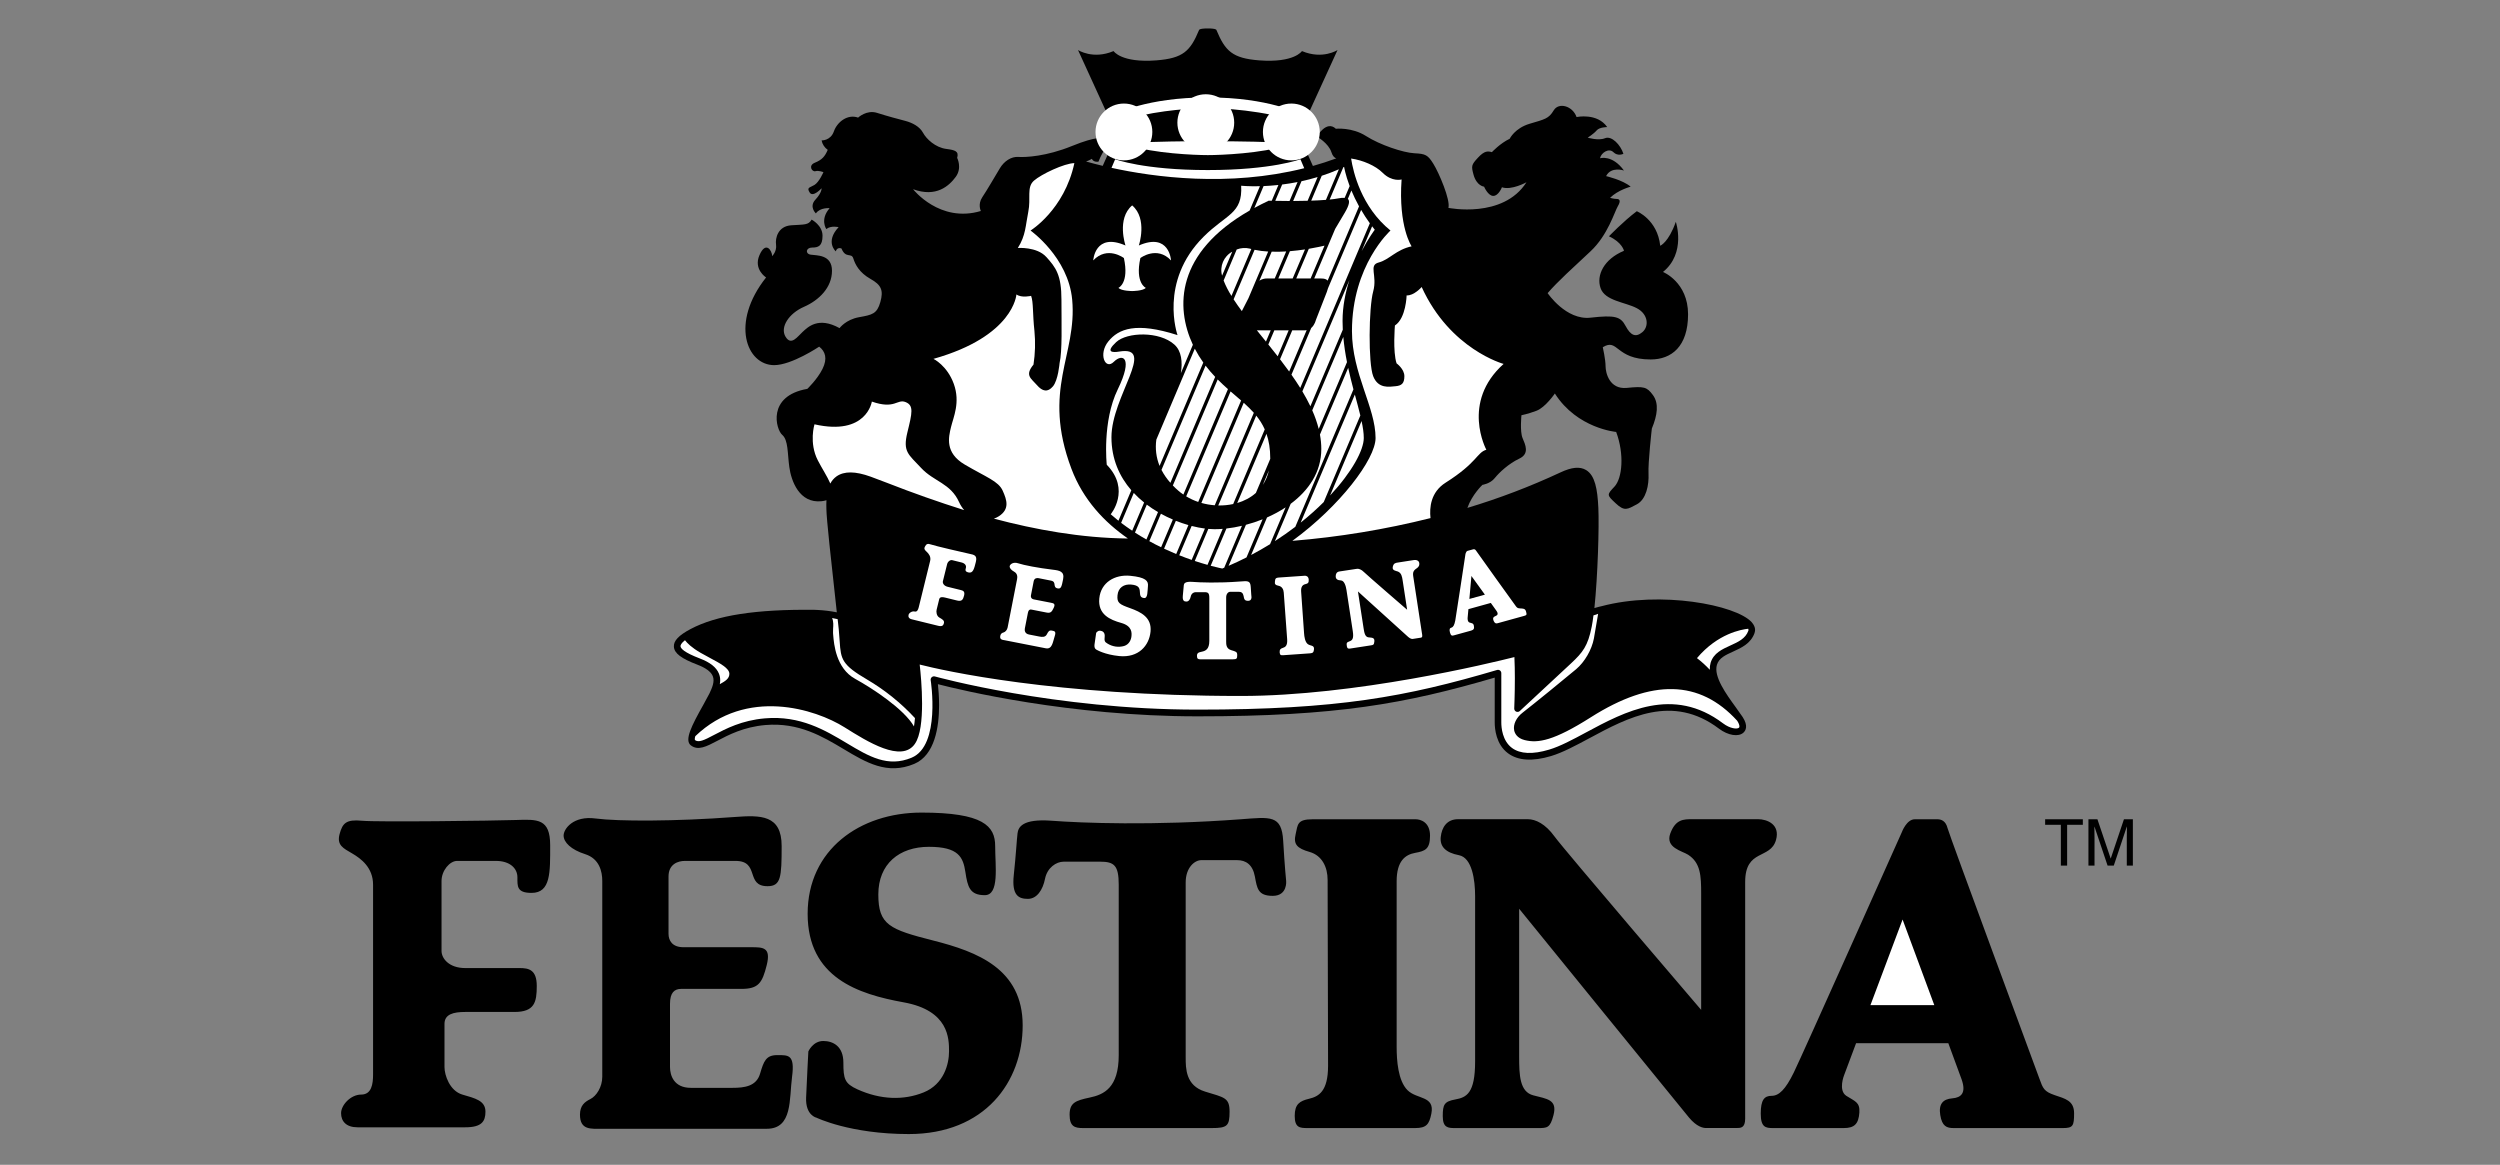 <?xml version="1.0" encoding="UTF-8"?>
<svg width="88px" height="41px" viewBox="0 0 88 41" version="1.1" xmlns="http://www.w3.org/2000/svg" xmlns:xlink="http://www.w3.org/1999/xlink">
    <rect x="0" y="0" width="88" height="41" fill="#808080" stroke="none"/>
    <!-- Generator: Sketch 51.2 (57519) - http://www.bohemiancoding.com/sketch -->
    <title>client-33</title>
    <desc>Created with Sketch.</desc>
    <defs></defs>
    <g id="client-33" stroke="none" stroke-width="1" fill="none" fill-rule="evenodd">
        <g id="festina" transform="translate(11, 1)" fill-rule="nonzero">
            <path d="M50.682,20.93 C50.675,20.919 50.666,20.909 50.657,20.899 C50.098,20.29 47.455,19.787 45.375,20.338 C45.358,20.342 45.245,20.365 45.123,20.404 C45.242,19.276 45.293,17.516 45.262,16.878 C45.231,16.216 45.145,15.736 44.831,15.546 C44.613,15.415 44.325,15.442 43.924,15.631 C42.865,16.125 41.771,16.542 40.652,16.878 C40.816,16.41 41.181,16.067 41.181,16.067 C41.181,16.067 41.456,16.028 41.613,15.831 C41.77,15.635 42.103,15.321 42.477,15.145 C42.849,14.97 42.692,14.655 42.594,14.42 C42.496,14.184 42.555,13.616 42.555,13.616 C42.555,13.616 42.77,13.577 43.084,13.459 C43.398,13.341 43.731,12.851 43.731,12.851 C44.516,14.086 45.889,14.204 45.889,14.204 C46.182,14.989 46.105,15.832 45.831,16.127 C45.556,16.42 45.556,16.42 45.87,16.714 C46.183,17.009 46.282,16.93 46.615,16.753 C46.949,16.577 47.047,16.067 47.028,15.674 C47.008,15.282 47.145,14.085 47.145,14.085 C47.34,13.615 47.4,13.203 47.184,12.908 C46.968,12.615 46.87,12.594 46.261,12.654 C45.653,12.712 45.516,12.124 45.516,11.889 C45.516,11.654 45.418,11.222 45.418,11.222 C45.967,10.888 45.85,11.653 47.105,11.653 C47.832,11.653 48.42,11.201 48.42,10.064 C48.42,8.926 47.537,8.573 47.537,8.573 C48.361,7.907 47.989,6.808 47.989,6.808 C47.734,7.534 47.44,7.651 47.44,7.651 C47.341,6.729 46.615,6.435 46.615,6.435 C46.144,6.788 45.635,7.318 45.635,7.318 C46.105,7.534 46.164,7.828 46.164,7.828 C45.457,8.121 45.183,8.691 45.34,9.142 C45.497,9.593 46.204,9.632 46.615,9.848 C47.028,10.064 47.047,10.496 46.811,10.692 C46.576,10.888 46.399,10.809 46.222,10.476 C46.046,10.143 45.85,10.084 44.986,10.182 C44.123,10.279 43.477,9.318 43.477,9.318 C43.83,8.907 44.379,8.416 44.986,7.847 C45.595,7.278 45.831,6.455 45.948,6.258 C46.065,6.062 46.006,6.003 45.909,6.003 C45.811,6.003 45.674,5.964 45.674,5.964 C45.948,5.689 46.399,5.571 46.399,5.571 C46.124,5.336 45.535,5.199 45.535,5.199 C45.712,4.846 46.163,5.003 46.163,5.003 C45.751,4.434 45.32,4.571 45.32,4.571 C45.359,4.375 45.634,4.199 45.791,4.356 C45.948,4.513 46.144,4.414 46.144,4.414 C46.045,4.101 45.731,3.767 45.496,3.865 C45.261,3.962 44.888,3.845 44.888,3.845 C44.888,3.845 45.103,3.709 45.202,3.591 C45.3,3.473 45.574,3.473 45.574,3.473 C45.221,2.963 44.495,3.12 44.495,3.12 C44.358,2.727 43.868,2.591 43.691,2.884 C43.515,3.179 43.377,3.198 42.847,3.355 C42.317,3.512 42.141,3.885 42.141,3.885 C41.808,4.042 41.514,4.356 41.514,4.356 C41.376,4.317 41.258,4.297 41.023,4.552 C40.788,4.806 40.788,4.846 40.866,5.141 C40.976,5.549 41.24,5.571 41.24,5.571 C41.24,5.571 41.377,5.896 41.564,5.896 C41.75,5.896 41.868,5.592 41.868,5.592 C42.202,5.709 42.732,5.415 42.732,5.415 C41.906,6.71 39.984,6.317 39.984,6.317 C40.062,6.042 39.651,5.081 39.455,4.767 C39.259,4.453 39.18,4.414 38.788,4.395 C38.396,4.375 37.572,4.101 37.082,3.787 C36.591,3.473 36.022,3.532 36.022,3.532 C35.689,3.218 35.355,3.807 35.355,3.807 C35.355,3.807 35.768,4.043 35.865,4.357 C35.909,4.496 35.976,4.555 36.037,4.575 C35.764,4.676 35.489,4.764 35.214,4.842 L34.834,3.991 C34.99,3.82 35.013,3.565 34.888,3.37 L36.081,0.761 C36.081,0.761 35.555,1.106 34.829,0.798 C34.829,0.798 34.562,1.219 33.324,1.125 C32.381,1.052 32.127,0.798 31.818,0.056 C31.818,0.056 31.821,0.001 31.513,0.001 C31.205,0.001 31.207,0.056 31.207,0.056 C30.899,0.799 30.646,1.052 29.702,1.125 C28.464,1.22 28.197,0.798 28.197,0.798 C27.472,1.106 26.946,0.761 26.946,0.761 L28.133,3.357 C27.997,3.557 28.02,3.826 28.189,4 L27.816,4.838 C27.619,4.791 27.423,4.74 27.229,4.685 C27.353,4.642 27.432,4.591 27.432,4.591 C27.499,4.725 27.666,4.691 27.666,4.691 C27.749,4.474 27.849,4.307 27.999,4.074 C28.149,3.84 27.799,3.873 27.799,3.873 C27.799,3.873 27.631,3.774 26.731,4.14 C25.83,4.507 25.096,4.541 24.846,4.524 C24.595,4.506 24.345,4.673 24.195,4.924 C24.044,5.175 23.744,5.693 23.576,5.943 C23.409,6.193 23.526,6.427 23.526,6.427 C22.075,6.861 21.14,5.66 21.14,5.66 C21.957,5.96 22.408,5.543 22.642,5.226 C22.875,4.909 22.692,4.558 22.692,4.558 C22.759,4.325 22.625,4.283 22.309,4.242 C21.924,4.192 21.608,3.891 21.491,3.674 C21.374,3.458 21.123,3.324 20.873,3.257 C20.623,3.192 20.239,3.09 19.872,2.973 C19.506,2.856 19.205,3.14 19.205,3.14 C18.837,3.007 18.47,3.291 18.353,3.624 C18.236,3.958 17.92,3.942 17.92,3.942 C17.946,4.077 18.024,4.196 18.136,4.275 C18.037,4.508 17.936,4.625 17.686,4.726 C17.435,4.826 17.585,5.059 17.702,5.026 C17.818,4.993 17.985,5.06 17.985,5.06 C17.985,5.06 17.835,5.41 17.669,5.51 C17.502,5.61 17.385,5.594 17.502,5.778 C17.619,5.96 17.919,5.627 17.919,5.627 C17.919,5.627 17.935,5.778 17.702,6.028 C17.468,6.279 17.719,6.512 17.719,6.512 C17.869,6.295 18.203,6.328 18.203,6.328 C17.853,6.729 18.086,7.063 18.086,7.063 C18.253,6.929 18.519,6.996 18.519,6.996 C18.036,7.514 18.419,7.847 18.419,7.847 C18.469,7.68 18.62,7.747 18.62,7.747 C18.77,8.115 18.97,7.881 19.037,8.098 C19.104,8.314 19.253,8.599 19.637,8.815 C20.022,9.031 20.105,9.216 19.988,9.633 C19.87,10.05 19.703,10.082 19.236,10.166 C18.769,10.25 18.552,10.55 18.552,10.55 C17.801,10.133 17.434,10.517 17.251,10.684 C17.068,10.851 16.85,11.185 16.65,10.851 C16.451,10.518 16.766,10.033 17.301,9.8 C17.835,9.566 18.286,9.116 18.286,8.532 C18.286,7.948 17.736,7.998 17.535,7.964 C17.335,7.932 17.368,7.714 17.585,7.714 C17.803,7.714 17.953,7.663 17.953,7.297 C17.953,6.93 17.569,6.73 17.569,6.73 C17.453,6.93 17.318,6.897 16.851,6.93 C16.384,6.963 16.284,7.38 16.317,7.614 C16.349,7.848 16.183,8.015 16.183,8.015 C16.166,7.798 15.95,7.481 15.733,7.982 C15.515,8.482 15.966,8.767 15.966,8.767 C14.697,10.368 15.281,11.853 16.25,11.853 C16.867,11.853 17.835,11.202 17.835,11.202 C18.051,11.369 18.135,11.619 17.952,11.987 C17.768,12.355 17.418,12.688 17.418,12.688 C15.983,12.939 16.317,14.124 16.533,14.306 C16.75,14.49 16.717,14.957 16.784,15.441 C16.85,15.925 17.134,16.726 17.919,16.643 C17.977,16.637 18.035,16.625 18.091,16.608 C18.086,16.709 18.085,16.811 18.089,16.912 C18.089,17.241 18.266,18.832 18.408,20.112 L18.456,20.554 C18.229,20.509 17.999,20.481 17.768,20.47 L17.745,20.469 L17.673,20.466 L17.671,20.466 C15.607,20.442 14.221,20.657 13.307,21.143 C12.889,21.365 12.707,21.557 12.721,21.765 C12.735,21.995 12.976,22.179 13.551,22.398 C13.846,22.511 14.028,22.647 14.09,22.801 C14.167,22.992 14.063,23.216 13.971,23.413 L13.761,23.802 C13.341,24.55 13.084,25.054 13.317,25.236 C13.571,25.434 13.868,25.277 14.245,25.079 C14.639,24.871 15.178,24.587 15.946,24.521 C17.115,24.422 17.957,24.926 18.699,25.369 C19.488,25.841 20.233,26.287 21.181,25.889 C21.91,25.582 22.056,24.579 22.056,23.82 C22.056,23.514 22.032,23.249 22.014,23.083 C22.833,23.295 26.655,24.215 31.153,24.215 C36.044,24.215 38.459,23.774 41.614,22.852 L41.614,24.431 C41.614,24.653 41.659,25.202 42.083,25.516 C42.433,25.776 42.943,25.809 43.598,25.613 C44.006,25.49 44.456,25.248 44.934,24.992 C46.311,24.251 47.871,23.412 49.511,24.651 C49.828,24.89 50.198,24.949 50.372,24.786 C50.447,24.716 50.544,24.551 50.341,24.239 L50.094,23.889 C49.763,23.434 49.311,22.812 49.436,22.4 C49.509,22.161 49.739,22.056 50.005,21.936 C50.297,21.803 50.627,21.653 50.759,21.285 C50.79,21.198 50.797,21.072 50.682,20.93 Z" id="Shape" fill="#000000"></path>
            <path d="M28.851,9.245 C28.851,9.245 29.224,9.245 29.334,9.134 C29.334,9.134 28.947,8.968 29.141,8.083 C29.141,8.083 29.722,7.64 30.22,8.166 C30.22,8.166 30.165,7.17 29.087,7.641 C29.087,7.641 29.404,6.7 28.852,6.23 C28.298,6.7 28.617,7.641 28.617,7.641 C27.538,7.17 27.482,8.166 27.482,8.166 C27.981,7.641 28.561,8.083 28.561,8.083 C28.754,8.968 28.368,9.134 28.368,9.134 C28.477,9.245 28.851,9.245 28.851,9.245 Z M36.569,5.705 C36.64,5.875 36.728,6.064 36.838,6.264 L35.733,8.878 C35.692,8.826 35.617,8.803 35.51,8.803 L35.26,8.803 L35.998,7.057 L36.341,6.479 C36.498,6.211 36.52,6.065 36.444,6.001 L36.569,5.705 Z M33.713,15.138 L33.713,15.153 L33.207,16.351 C33.021,16.517 32.796,16.634 32.55,16.707 L33.58,14.27 C33.664,14.513 33.713,14.795 33.713,15.138 Z M36.258,10.296 C36.258,10.4 36.261,10.504 36.266,10.606 L35.126,13.301 C35.04,13.122 34.945,12.947 34.843,12.776 L36.5,8.857 C36.358,9.295 36.258,9.785 36.258,10.296 Z M36.414,11.747 L35.419,14.099 C35.362,13.875 35.286,13.655 35.191,13.444 L36.284,10.86 C36.312,11.164 36.357,11.462 36.414,11.747 Z M33.666,15.559 C33.626,15.741 33.553,15.914 33.45,16.07 L33.666,15.559 Z M32.408,16.742 C32.237,16.779 32.061,16.796 31.883,16.792 L33.219,13.63 C33.337,13.775 33.439,13.934 33.519,14.115 L32.408,16.742 Z M30.476,16.271 C30.409,16.214 30.345,16.153 30.284,16.089 L31.862,12.357 C31.983,12.479 32.104,12.591 32.224,12.697 L30.655,16.408 C30.592,16.366 30.532,16.321 30.476,16.271 Z M29.703,14.475 L31.057,11.274 C31.148,11.448 31.249,11.612 31.356,11.762 L29.817,15.4 C29.698,15.107 29.659,14.788 29.703,14.475 Z M32.375,7.859 L32.017,8.704 C31.926,8.374 32.074,8.023 32.375,7.859 Z M32.532,7.782 C32.679,7.725 32.84,7.714 32.993,7.751 L33.046,7.765 L32.348,9.417 C32.239,9.245 32.146,9.064 32.071,8.875 L32.532,7.782 Z M34.274,7.851 L33.871,8.802 L33.601,8.802 C33.505,8.8 33.411,8.828 33.331,8.88 L33.763,7.859 C33.934,7.866 34.105,7.861 34.274,7.851 Z M33.242,10.628 L33.729,10.628 L33.562,11.024 L33.242,10.628 Z M33.856,10.628 L34.361,10.628 L33.975,11.541 C33.866,11.402 33.756,11.264 33.645,11.126 L33.856,10.628 Z M34.628,8.802 L35.07,7.758 C35.349,7.711 35.553,7.663 35.623,7.647 L35.134,8.802 L34.628,8.802 Z M34.502,8.802 L33.997,8.802 L34.404,7.842 C34.593,7.826 34.773,7.804 34.936,7.78 L34.502,8.802 Z M32.946,9.496 L32.713,9.951 C32.612,9.817 32.515,9.678 32.423,9.537 L33.161,7.793 C33.314,7.825 33.476,7.846 33.64,7.855 L32.946,9.496 Z M31.436,11.871 C31.546,12.015 31.66,12.146 31.774,12.266 L30.198,15.995 C30.075,15.857 29.969,15.705 29.884,15.541 L31.436,11.871 Z M32.316,12.778 L32.687,13.097 L31.177,16.669 C31.029,16.618 30.888,16.552 30.754,16.472 L32.316,12.778 Z M32.779,13.178 C32.906,13.293 33.026,13.408 33.135,13.53 L31.759,16.786 C31.6,16.774 31.442,16.746 31.288,16.703 L32.779,13.178 Z M34.057,11.647 L34.487,10.628 L34.929,10.628 C34.951,10.628 34.973,10.626 34.995,10.621 L34.379,12.078 C34.274,11.932 34.167,11.789 34.057,11.647 Z M36.313,4.874 C36.313,4.874 36.354,5.141 36.508,5.551 L36.333,5.964 C36.262,5.96 36.19,5.966 36.12,5.981 C36.027,5.999 35.92,6.013 35.804,6.024 L36.284,4.888 C36.293,4.882 36.303,4.879 36.313,4.874 Z M36.128,4.959 L35.673,6.035 C35.51,6.049 35.334,6.057 35.155,6.063 L35.525,5.187 C35.724,5.123 35.925,5.047 36.128,4.959 Z M35.38,5.232 L35.028,6.067 C34.854,6.072 34.68,6.074 34.519,6.075 L34.812,5.379 C34.996,5.339 35.186,5.291 35.38,5.232 Z M34.674,5.408 L34.392,6.075 C34.225,6.074 34.057,6.072 33.889,6.069 L34.132,5.495 C34.303,5.474 34.485,5.445 34.674,5.408 Z M34,5.511 L33.765,6.067 L33.658,6.064 C33.479,6.148 33.312,6.234 33.152,6.321 L33.478,5.55 C33.634,5.544 33.809,5.531 34,5.511 Z" id="Shape" fill="#FFFFFF"></path>
            <path d="M28.097,17.102 C28.097,17.102 28.815,16.244 27.958,15.359 C27.958,15.359 27.792,13.838 28.346,12.704 C28.899,11.57 28.512,11.431 28.207,11.735 C27.903,12.04 27.654,11.459 28.014,11.017 C28.373,10.574 28.982,10.325 30.449,10.796 C30.449,10.796 29.781,8.918 31.362,7.337 C32.164,6.534 32.745,6.534 32.689,5.538 C32.689,5.538 32.941,5.564 33.349,5.555 L32.987,6.411 C30.395,7.894 30.368,9.806 30.989,11.136 L30.566,12.136 C30.629,11.743 30.593,11.356 30.336,11.127 C29.811,10.656 28.676,10.684 28.289,11.043 C27.902,11.404 28.155,11.416 28.399,11.375 C29.727,11.154 28.123,12.952 28.123,14.391 C28.123,15.157 28.405,15.775 28.822,16.257 L28.369,17.33 C28.276,17.256 28.185,17.18 28.097,17.102 Z M28.464,17.404 L28.909,16.352 C29.023,16.474 29.144,16.585 29.273,16.688 L28.854,17.681 C28.721,17.593 28.591,17.501 28.464,17.404 Z M28.951,17.747 L29.367,16.763 C29.494,16.859 29.626,16.945 29.762,17.025 L29.354,17.99 C29.217,17.913 29.083,17.832 28.951,17.747 Z M29.456,18.049 L29.864,17.083 C30.002,17.16 30.142,17.228 30.284,17.288 L29.871,18.263 C29.731,18.196 29.592,18.124 29.456,18.049 Z M29.975,18.313 L30.39,17.333 C30.54,17.391 30.687,17.442 30.832,17.483 L30.402,18.502 C30.259,18.442 30.116,18.379 29.975,18.313 Z M30.509,18.545 L30.946,17.514 C31.11,17.556 31.267,17.586 31.413,17.605 L30.947,18.708 C30.809,18.661 30.662,18.606 30.509,18.545 Z M31.056,18.746 L31.533,17.618 C31.61,17.624 31.681,17.628 31.749,17.628 C31.843,17.628 31.94,17.624 32.039,17.616 L31.504,18.883 C31.373,18.846 31.222,18.801 31.056,18.746 Z M32.025,19.012 C32.025,19.012 31.87,18.983 31.616,18.915 L32.17,17.604 C32.354,17.583 32.536,17.551 32.716,17.508 L32.093,18.983 C32.07,18.991 32.048,19.001 32.025,19.012 Z M32.246,18.917 L32.857,17.473 C33.053,17.421 33.25,17.357 33.444,17.279 L32.877,18.621 C32.67,18.726 32.46,18.825 32.246,18.917 Z M33.039,18.536 L33.599,17.215 C33.827,17.114 34.048,16.996 34.254,16.859 L33.706,18.155 C33.493,18.286 33.271,18.414 33.039,18.536 Z M37.005,14.418 C37.005,14.84 36.594,15.61 35.819,16.441 L36.927,13.82 C36.975,14.042 37.005,14.243 37.005,14.418 Z M36.884,13.625 L35.596,16.672 C35.354,16.913 35.084,17.156 34.784,17.396 L36.691,12.888 C36.761,13.15 36.829,13.397 36.884,13.625 Z M36.641,12.706 L34.595,17.544 C34.37,17.715 34.131,17.883 33.877,18.047 L34.432,16.734 C35.062,16.265 35.51,15.618 35.51,14.805 C35.51,14.635 35.493,14.465 35.462,14.297 L36.456,11.948 C36.513,12.211 36.577,12.464 36.641,12.706 Z M34.769,12.655 C34.67,12.497 34.567,12.342 34.459,12.19 L35.155,10.545 C35.278,10.439 35.317,10.269 35.317,10.269 C35.317,10.269 35.566,9.632 35.705,9.274 C35.721,9.231 35.735,9.188 35.747,9.144 L36.912,6.389 C37.001,6.542 37.102,6.699 37.218,6.859 L34.769,12.655 Z M36.93,7.839 L37.299,6.966 C37.33,7.007 37.358,7.047 37.392,7.087 C37.392,7.087 37.174,7.373 36.93,7.839 Z" id="Shape" fill="#FFFFFF"></path>
            <circle id="Oval" fill="#FFFFFF" cx="28.562" cy="3.645" r="1"></circle>
            <circle id="Oval" fill="#FFFFFF" cx="31.444" cy="3.318" r="1"></circle>
            <circle id="Oval" fill="#FFFFFF" cx="34.455" cy="3.645" r="1"></circle>
            <path d="M28.909,4.022 C29.777,3.984 30.646,3.967 31.515,3.971 C32.843,3.971 33.676,3.999 34.106,4.022 C34.152,4.064 34.204,4.097 34.261,4.121 C33.426,4.399 31.981,4.46 31.515,4.46 C31.047,4.46 29.596,4.398 28.762,4.118 C28.816,4.095 28.866,4.062 28.909,4.022 Z M31.514,2.429 C33.672,2.429 34.756,3.01 34.756,3.01 L34.677,3.182 C34.608,3.148 34.532,3.13 34.455,3.129 C34.39,3.13 34.326,3.142 34.266,3.166 C33.001,2.809 31.515,2.802 31.515,2.802 L31.453,2.803 L31.445,2.802 L31.432,2.804 C31.103,2.811 29.847,2.859 28.757,3.168 C28.626,3.114 28.478,3.117 28.349,3.177 L28.271,3.01 C28.271,3.01 29.357,2.429 31.514,2.429 Z M28.125,4.908 L28.254,4.605 C28.254,4.605 29.248,4.986 31.515,4.986 C33.781,4.986 34.775,4.605 34.775,4.605 L34.909,4.921 C32.246,5.591 29.623,5.236 28.125,4.908 Z M37.42,14.418 C37.42,13.339 36.589,12.149 36.589,10.655 C36.589,8.331 37.945,7.115 37.945,7.115 C36.919,6.285 36.633,5.06 36.559,4.58 C36.963,4.637 37.42,4.831 37.668,5.081 C38.002,5.415 38.336,5.317 38.336,5.317 C38.218,6.985 38.689,7.671 38.689,7.671 C38.14,7.789 37.904,8.142 37.532,8.239 C37.16,8.337 37.493,8.691 37.336,9.26 C37.179,9.829 37.16,11.791 37.336,12.242 C37.512,12.693 37.905,12.615 38.121,12.595 C38.336,12.576 38.434,12.498 38.434,12.242 C38.434,11.987 38.16,11.791 38.16,11.791 C38.022,11.38 38.101,10.457 38.101,10.457 C38.494,10.202 38.513,9.397 38.513,9.397 C38.769,9.417 39.043,9.103 39.043,9.103 C40.044,11.3 41.927,11.81 41.927,11.81 C40.416,13.163 41.319,14.831 41.319,14.831 C40.985,14.929 41.005,15.282 39.887,15.989 C39.358,16.322 39.313,16.87 39.354,17.237 C37.757,17.637 36.131,17.905 34.491,18.038 C36.16,16.822 37.42,15.162 37.42,14.418 Z M24.778,9.364 C24.962,9.497 25.295,9.414 25.295,9.414 C25.379,9.631 25.345,10.049 25.412,10.649 C25.45,11.044 25.439,11.442 25.379,11.834 C25.062,12.217 25.295,12.318 25.496,12.551 C25.695,12.784 25.88,12.817 26.063,12.601 C26.247,12.384 26.297,11.783 26.297,11.783 C26.396,11.349 26.363,10.415 26.363,9.548 C26.363,8.679 26.163,8.412 25.829,8.045 C25.496,7.678 24.828,7.729 24.828,7.729 C25.111,7.278 25.096,6.944 25.195,6.46 C25.295,5.976 25.128,5.592 25.395,5.359 C25.655,5.131 26.466,4.747 26.818,4.742 C26.464,6.389 25.275,7.115 25.275,7.115 C25.275,7.115 26.603,8.055 26.741,9.549 C26.921,11.498 25.662,12.703 26.713,15.497 C27.127,16.599 27.886,17.39 28.703,17.955 C27.05,17.94 25.421,17.638 23.985,17.256 C24.047,17.235 24.106,17.207 24.16,17.172 C24.545,16.921 24.445,16.606 24.294,16.271 C24.144,15.937 23.727,15.804 22.959,15.353 C22.249,14.936 22.392,14.385 22.475,14.035 C22.559,13.684 22.808,13.167 22.575,12.516 C22.341,11.865 21.858,11.632 21.858,11.632 C24.694,10.833 24.778,9.364 24.778,9.364 Z M20.236,16.001 L19.648,15.779 C19.106,15.583 18.713,15.58 18.445,15.769 C18.354,15.834 18.279,15.921 18.228,16.021 C18.12,15.769 17.926,15.476 17.787,15.204 C17.469,14.587 17.67,13.936 17.67,13.936 C19.506,14.353 19.689,13.136 19.689,13.136 C20.506,13.42 20.573,13.036 20.873,13.152 C21.174,13.269 21.107,13.537 20.94,14.22 C20.773,14.905 20.974,14.988 21.424,15.472 C21.874,15.956 22.458,16.006 22.759,16.673 C22.808,16.783 22.871,16.876 22.939,16.956 C22.028,16.668 21.126,16.35 20.236,16.001 Z M18.524,21.151 L18.557,21.576 C18.596,22.216 18.642,22.405 19.524,22.921 C20.146,23.288 20.712,23.743 21.203,24.273 C21.204,24.275 21.206,24.274 21.207,24.275 C21.199,24.374 21.188,24.472 21.172,24.57 C20.82,23.956 19.707,23.228 19.104,22.897 C18.425,22.525 18.354,21.67 18.328,21.348 L18.323,21.28 L18.325,21.131 C18.334,21.015 18.343,20.877 18.29,20.755 C18.356,20.766 18.423,20.779 18.485,20.794 L18.524,21.151 Z M13.634,22.178 C13.081,21.966 12.959,21.827 12.954,21.747 L12.954,21.742 C12.954,21.71 12.977,21.642 13.111,21.535 C13.186,21.634 13.342,21.795 13.662,21.979 L13.979,22.153 C14.352,22.352 14.674,22.523 14.674,22.719 C14.674,22.882 14.541,22.972 14.337,23.083 C14.345,23.037 14.351,22.991 14.351,22.944 C14.352,22.864 14.336,22.785 14.306,22.711 C14.217,22.491 13.997,22.316 13.634,22.178 Z" id="Shape" fill="#FFFFFF"></path>
            <path d="M50.149,24.37 C50.205,24.458 50.228,24.525 50.228,24.568 C50.228,24.59 50.223,24.605 50.213,24.614 C50.148,24.676 49.895,24.647 49.651,24.462 C47.892,23.134 46.191,24.049 44.824,24.784 C44.358,25.035 43.917,25.271 43.532,25.386 C42.951,25.561 42.51,25.541 42.222,25.328 C41.883,25.075 41.846,24.614 41.846,24.428 L41.846,22.694 C41.846,22.658 41.829,22.624 41.8,22.601 C41.77,22.58 41.733,22.573 41.697,22.583 C38.489,23.529 36.094,23.979 31.154,23.979 C26.132,23.979 21.949,22.823 21.907,22.811 C21.869,22.801 21.828,22.81 21.798,22.837 C21.769,22.863 21.754,22.902 21.76,22.941 C21.764,22.965 22.119,25.239 21.091,25.67 C20.251,26.023 19.586,25.626 18.817,25.166 C18.045,24.704 17.17,24.18 15.926,24.286 C15.111,24.355 14.548,24.653 14.136,24.869 C13.784,25.056 13.592,25.148 13.462,25.05 C13.458,25.038 13.456,25.026 13.456,25.014 C13.456,24.988 13.462,24.953 13.475,24.913 C15.277,23.188 17.7,23.954 18.729,24.602 C19.529,25.104 20.737,25.863 21.205,25.183 L21.205,25.181 L21.206,25.18 C21.401,24.902 21.457,24.331 21.457,23.764 C21.457,23.211 21.404,22.662 21.373,22.392 C22.19,22.6 26.103,23.498 32.681,23.498 C36.705,23.498 41.441,22.348 42.307,22.129 C42.318,22.374 42.323,22.629 42.323,22.872 C42.323,23.445 42.301,23.93 42.301,23.938 L42.301,23.943 C42.301,23.988 42.327,24.03 42.368,24.049 C42.411,24.069 42.462,24.061 42.496,24.029 L44.306,22.346 C44.713,21.964 44.893,21.742 45.028,21.061 C45.051,20.949 45.071,20.814 45.09,20.662 C45.142,20.641 45.2,20.622 45.254,20.607 L45.105,21.476 C45.031,21.868 44.781,22.302 44.481,22.555 C44.149,22.837 42.931,23.827 42.6,24.082 C42.373,24.256 42.256,24.502 42.299,24.71 C42.319,24.808 42.395,24.982 42.668,25.051 C43.14,25.169 43.695,25.075 45.001,24.246 C47.146,22.886 48.829,22.926 50.149,24.37 Z M50.542,21.202 C50.443,21.479 50.184,21.597 49.91,21.721 C49.619,21.854 49.318,21.989 49.214,22.329 C49.191,22.41 49.181,22.493 49.185,22.576 C49.046,22.427 48.895,22.29 48.733,22.166 C49.466,21.297 50.306,21.156 50.538,21.132 C50.544,21.149 50.547,21.163 50.547,21.174 C50.547,21.184 50.545,21.193 50.542,21.202 Z" id="Shape" fill="#FFFFFF"></path>
            <path d="M6.088,38.131 C6.088,38.472 5.957,38.681 5.38,38.681 L1.582,38.681 C1.19,38.681 1.006,38.472 1.006,38.184 C1.006,37.896 1.346,37.529 1.713,37.529 C2.08,37.529 2.132,37.161 2.132,36.822 L2.132,30.142 C2.132,29.54 1.713,29.226 1.398,29.042 C1.084,28.858 0.849,28.754 0.953,28.361 C1.058,27.969 1.189,27.838 1.739,27.89 C2.289,27.942 6.402,27.89 7.161,27.864 C7.921,27.838 8.366,27.811 8.366,28.754 C8.366,29.698 8.392,30.43 7.711,30.43 C7.187,30.43 7.213,30.194 7.213,29.881 C7.213,29.566 6.951,29.304 6.454,29.304 L5.091,29.304 C4.83,29.304 4.542,29.645 4.542,30.011 L4.542,32.474 C4.542,32.736 4.803,33.076 5.379,33.076 L7.292,33.076 C7.606,33.076 7.894,33.129 7.894,33.704 C7.894,34.281 7.816,34.621 7.108,34.621 L5.379,34.621 C4.96,34.621 4.646,34.7 4.646,35.041 L4.646,36.56 C4.646,36.848 4.83,37.397 5.274,37.529 C5.721,37.66 6.088,37.739 6.088,38.131 Z M9.415,38.237 C9.415,37.922 9.572,37.791 9.782,37.686 C9.991,37.581 10.2,37.267 10.2,36.9 L10.2,30.011 C10.2,29.671 10.095,29.225 9.599,29.067 C9.101,28.91 8.839,28.648 8.839,28.412 C8.839,28.177 9.18,27.705 9.965,27.811 C10.752,27.915 12.769,27.916 14.864,27.758 C15.779,27.689 16.514,27.68 16.514,28.78 C16.514,29.881 16.488,30.194 16.016,30.194 C15.229,30.194 15.754,29.304 14.89,29.304 L13.109,29.304 C12.874,29.304 12.532,29.409 12.532,29.854 L12.532,31.87 C12.532,32.106 12.663,32.342 13.056,32.342 L15.439,32.342 C15.858,32.342 16.146,32.342 15.989,32.971 C15.832,33.599 15.7,33.809 15.099,33.809 L12.977,33.809 C12.741,33.809 12.584,33.94 12.584,34.333 L12.584,36.559 C12.584,36.847 12.715,37.292 13.318,37.292 L14.785,37.292 C15.204,37.292 15.623,37.239 15.754,36.795 C15.885,36.35 15.964,36.14 16.357,36.14 C16.75,36.14 16.985,36.114 16.881,36.899 C16.776,37.685 16.907,38.733 15.99,38.733 L10.174,38.733 C9.808,38.733 9.415,38.786 9.415,38.237 Z M17.98,35.643 C18.321,35.643 18.687,35.826 18.687,36.403 C18.687,36.979 18.732,37.141 19.184,37.346 C19.997,37.713 20.808,37.739 21.516,37.451 C22.224,37.163 22.406,36.456 22.406,36.01 C22.406,35.564 22.406,34.57 20.808,34.282 C19.21,33.993 17.429,33.417 17.429,31.165 C17.429,28.912 19.263,27.603 21.437,27.603 C23.611,27.603 24.03,28.074 24.03,28.782 C24.03,29.49 24.186,30.51 23.663,30.51 C23.139,30.51 23.06,30.222 22.982,29.698 C22.903,29.175 22.746,28.808 21.698,28.808 C20.651,28.808 19.917,29.411 19.917,30.484 C19.917,31.558 20.31,31.715 21.855,32.108 C23.401,32.501 24.998,33.104 24.998,35.094 C24.998,37.086 23.663,38.919 20.99,38.919 C18.921,38.919 17.742,38.343 17.742,38.343 C17.742,38.343 17.349,38.265 17.375,37.635 C17.401,37.006 17.454,36.011 17.454,36.011 C17.454,36.011 17.613,35.643 17.98,35.643 Z M31.653,38.708 L27.122,38.708 C26.833,38.708 26.65,38.656 26.65,38.237 C26.65,37.817 26.86,37.739 27.358,37.634 C27.855,37.53 28.379,37.294 28.379,36.142 L28.379,30.143 C28.379,29.463 28.222,29.331 27.724,29.331 L26.441,29.331 C26.179,29.331 25.864,29.541 25.785,29.933 C25.707,30.326 25.498,30.64 25.183,30.64 C24.869,30.64 24.606,30.535 24.685,29.802 C24.764,29.068 24.79,28.544 24.817,28.334 C24.843,28.125 24.974,27.811 26.021,27.89 C27.069,27.969 29.58,28.07 32.675,27.838 C33.722,27.759 34.116,27.68 34.168,28.596 C34.221,29.513 34.273,30.011 34.273,30.011 C34.273,30.011 34.325,30.534 33.801,30.534 C33.277,30.534 33.25,30.272 33.172,29.854 C33.094,29.435 32.858,29.277 32.544,29.277 L31.286,29.277 C31.05,29.277 30.736,29.539 30.736,30.062 L30.736,36.218 C30.736,36.612 30.736,37.213 31.416,37.423 C32.097,37.633 32.281,37.633 32.281,38.131 C32.281,38.629 32.204,38.708 31.653,38.708 Z M39.384,38.2 C39.309,38.574 39.212,38.708 38.814,38.708 L35.019,38.708 C34.75,38.708 34.574,38.692 34.574,38.279 C34.574,37.866 34.748,37.755 35.081,37.676 C35.415,37.596 35.748,37.422 35.748,36.516 C35.748,35.611 35.732,30.418 35.732,29.973 C35.732,29.529 35.542,29.115 35.097,28.988 C34.652,28.861 34.525,28.718 34.605,28.369 C34.685,28.02 34.652,27.838 35.21,27.838 L38.829,27.838 C39.005,27.838 39.337,27.94 39.337,28.417 C39.337,28.894 39.163,28.957 38.813,29.021 C38.464,29.084 38.162,29.307 38.162,30.021 L38.162,35.849 C38.162,36.326 38.21,37.04 38.544,37.374 C38.876,37.706 39.511,37.563 39.384,38.2 Z M43.683,38.252 C43.566,38.707 43.461,38.708 43.136,38.708 L40.216,38.708 C39.971,38.708 39.785,38.697 39.785,38.288 C39.785,37.878 39.838,37.772 40.229,37.7 C40.62,37.629 40.924,37.487 40.924,36.365 L40.924,30.544 C40.924,29.974 40.817,29.192 40.355,29.103 C39.891,29.014 39.678,28.801 39.714,28.463 C39.75,28.125 39.927,27.836 40.324,27.836 L42.78,27.836 C43.051,27.836 43.399,28 43.719,28.444 C44.039,28.889 48.881,34.548 48.881,34.548 L48.881,30.455 C48.881,29.832 48.863,29.37 48.419,29.085 C48.214,28.954 47.608,28.84 47.795,28.337 C47.982,27.835 48.259,27.835 48.583,27.835 L50.879,27.835 C51.204,27.835 51.669,28.02 51.515,28.568 C51.319,29.262 50.43,28.871 50.43,30.046 L50.43,38.375 C50.43,38.706 50.27,38.706 50.132,38.706 L49.046,38.706 C48.944,38.706 48.721,38.659 48.454,38.339 C48.186,38.019 42.474,30.988 42.474,30.988 L42.474,36.185 C42.474,36.844 42.491,37.432 42.972,37.556 C43.452,37.683 43.826,37.701 43.683,38.252 Z M61.32,37.547 C60.95,37.42 60.912,37.316 60.784,36.96 C60.656,36.602 57.618,28.405 57.554,28.151 C57.49,27.895 57.333,27.838 57.194,27.838 L56.402,27.838 C56.111,27.838 55.945,28.291 55.945,28.291 C55.945,28.291 52.434,36.156 52.14,36.756 C51.847,37.355 51.617,37.573 51.361,37.573 C51.106,37.573 50.978,37.713 50.978,38.199 C50.978,38.683 51.152,38.708 51.409,38.708 L53.899,38.708 C54.271,38.708 54.422,38.568 54.45,38.16 C54.476,37.79 54.283,37.764 53.99,37.573 C53.697,37.381 53.913,36.845 53.913,36.845 L54.334,35.721 L57.581,35.721 C57.825,36.382 58.01,36.885 58.05,36.998 C58.216,37.471 58.037,37.637 57.718,37.662 C57.399,37.688 57.233,37.853 57.297,38.25 C57.361,38.645 57.522,38.708 57.767,38.708 L61.611,38.708 C61.971,38.708 62.008,38.632 62.008,38.186 C62.008,37.739 61.691,37.674 61.32,37.547 Z" id="Shape" fill="#000000"></path>
            <path d="M54.84,34.38 L55.971,31.367 L57.087,34.38 L54.84,34.38 Z M22.226,20.936 C22.206,21.019 22.161,21.062 22.02,21.027 L21.092,20.799 C20.996,20.776 20.963,20.713 20.981,20.643 C20.999,20.573 21.104,20.504 21.194,20.525 C21.284,20.547 21.318,20.461 21.339,20.378 L21.741,18.744 C21.777,18.596 21.693,18.494 21.627,18.43 C21.561,18.367 21.51,18.327 21.56,18.237 C21.609,18.147 21.649,18.123 21.781,18.169 C21.912,18.216 22.921,18.45 23.108,18.49 C23.296,18.529 23.406,18.549 23.35,18.779 C23.292,19.01 23.255,19.191 23.089,19.15 C22.961,19.118 22.981,19.063 23,18.986 C23.019,18.909 22.971,18.83 22.848,18.799 L22.515,18.717 C22.451,18.701 22.36,18.767 22.339,18.857 L22.19,19.458 C22.174,19.522 22.218,19.622 22.359,19.656 L22.826,19.771 C22.903,19.791 22.97,19.82 22.936,19.962 C22.901,20.102 22.861,20.181 22.688,20.138 L22.265,20.034 C22.163,20.009 22.081,20.01 22.06,20.092 L21.969,20.463 C21.951,20.534 21.963,20.679 22.065,20.738 C22.165,20.797 22.25,20.839 22.226,20.936 Z M24.21,21.38 C24.226,21.302 24.27,21.278 24.327,21.262 C24.383,21.247 24.45,21.18 24.468,21.089 L24.801,19.386 C24.818,19.301 24.813,19.186 24.698,19.124 C24.582,19.061 24.531,18.984 24.542,18.925 C24.554,18.867 24.661,18.766 24.85,18.831 C25.04,18.894 25.538,18.992 26.064,19.054 C26.294,19.081 26.475,19.114 26.422,19.386 C26.369,19.658 26.347,19.734 26.23,19.712 C26.036,19.674 26.209,19.48 25.995,19.438 L25.555,19.351 C25.497,19.34 25.408,19.35 25.386,19.459 L25.289,19.958 C25.278,20.016 25.298,20.081 25.395,20.1 L25.985,20.215 C26.088,20.235 26.16,20.249 26.09,20.397 C26.021,20.545 25.979,20.59 25.83,20.56 L25.305,20.457 C25.247,20.446 25.201,20.471 25.183,20.568 L25.075,21.119 C25.061,21.19 25.072,21.306 25.221,21.335 L25.584,21.406 C25.688,21.427 25.794,21.434 25.848,21.33 C25.902,21.226 25.931,21.178 26.028,21.197 C26.124,21.217 26.185,21.222 26.121,21.41 C26.058,21.599 26.039,21.864 25.811,21.82 L24.374,21.538 C24.283,21.522 24.183,21.517 24.21,21.38 Z M27.726,21.201 C27.812,21.209 27.899,21.263 27.885,21.408 C27.871,21.553 27.878,21.595 27.987,21.656 C28.161,21.764 28.372,21.794 28.568,21.739 C28.753,21.683 28.816,21.511 28.827,21.399 C28.838,21.288 28.862,21.038 28.467,20.927 C28.073,20.817 27.641,20.63 27.695,20.065 C27.75,19.5 28.242,19.215 28.786,19.268 C29.33,19.321 29.425,19.448 29.408,19.626 C29.39,19.803 29.406,20.064 29.274,20.051 C29.142,20.038 29.13,19.963 29.123,19.831 C29.115,19.698 29.085,19.602 28.823,19.577 C28.56,19.552 28.361,19.685 28.336,19.954 C28.311,20.223 28.405,20.273 28.783,20.408 C29.161,20.544 29.547,20.733 29.499,21.232 C29.451,21.731 29.072,22.159 28.402,22.094 C27.883,22.044 27.602,21.872 27.602,21.872 C27.602,21.872 27.505,21.843 27.527,21.685 C27.548,21.528 27.585,21.279 27.585,21.279 C27.585,21.279 27.634,21.192 27.726,21.201 Z M32.392,22.208 L31.251,22.208 C31.179,22.208 31.133,22.194 31.133,22.089 C31.133,21.984 31.186,21.963 31.311,21.938 C31.436,21.911 31.568,21.851 31.568,21.561 L31.568,20.051 C31.568,19.879 31.528,19.845 31.402,19.845 L31.079,19.845 C31.013,19.845 30.934,19.898 30.914,19.998 C30.895,20.096 30.842,20.175 30.762,20.175 C30.683,20.175 30.617,20.149 30.636,19.963 C30.656,19.779 30.662,19.647 30.67,19.595 C30.677,19.543 30.709,19.462 30.973,19.482 C31.238,19.503 31.869,19.528 32.65,19.469 C32.913,19.45 33.013,19.429 33.026,19.661 C33.039,19.891 33.052,20.016 33.052,20.016 C33.052,20.016 33.065,20.149 32.933,20.149 C32.801,20.149 32.794,20.083 32.774,19.977 C32.754,19.871 32.695,19.832 32.616,19.832 L32.299,19.832 C32.24,19.832 32.161,19.897 32.161,20.03 L32.161,21.581 C32.161,21.679 32.161,21.832 32.333,21.884 C32.505,21.938 32.55,21.938 32.55,22.062 C32.55,22.186 32.531,22.208 32.392,22.208 Z M35.252,21.86 C35.24,21.955 35.218,21.99 35.118,21.997 L34.164,22.064 C34.096,22.068 34.052,22.067 34.044,21.964 C34.037,21.86 34.08,21.829 34.161,21.804 C34.243,21.778 34.324,21.728 34.308,21.501 L34.188,19.858 C34.181,19.746 34.125,19.645 34.012,19.621 C33.898,19.598 33.863,19.563 33.877,19.474 C33.891,19.385 33.88,19.339 34.02,19.329 L34.929,19.266 C34.973,19.263 35.059,19.284 35.067,19.402 C35.075,19.522 35.032,19.541 34.946,19.563 C34.859,19.584 34.787,19.647 34.8,19.826 L34.903,21.29 C34.911,21.41 34.936,21.588 35.026,21.666 C35.116,21.744 35.273,21.698 35.252,21.86 Z M37.377,21.582 C37.365,21.7 37.339,21.703 37.258,21.716 C37.177,21.73 36.592,21.818 36.532,21.828 C36.471,21.837 36.424,21.842 36.408,21.74 C36.393,21.638 36.402,21.61 36.497,21.577 C36.591,21.544 36.661,21.497 36.618,21.218 L36.396,19.768 C36.375,19.627 36.318,19.436 36.2,19.431 C36.081,19.427 36.02,19.382 36.017,19.296 C36.013,19.21 36.046,19.131 36.145,19.116 L36.757,19.023 C36.824,19.012 36.916,19.04 37.014,19.139 C37.11,19.237 38.531,20.463 38.531,20.463 L38.375,19.443 C38.352,19.288 38.33,19.173 38.208,19.119 C38.152,19.095 37.997,19.089 38.025,18.957 C38.052,18.824 38.122,18.814 38.201,18.802 L38.773,18.713 C38.853,18.701 38.977,18.73 38.959,18.872 C38.937,19.052 38.7,18.989 38.745,19.281 L39.062,21.354 C39.074,21.437 39.035,21.444 39.001,21.448 L38.731,21.49 C38.706,21.494 38.648,21.491 38.569,21.421 L36.8,19.819 L36.998,21.113 C37.023,21.277 37.05,21.422 37.174,21.435 C37.298,21.449 37.391,21.44 37.377,21.582 Z M42.507,20.416 C42.409,20.41 42.393,20.388 42.338,20.31 C42.282,20.232 40.995,18.446 40.962,18.389 C40.93,18.331 40.887,18.327 40.853,18.337 L40.661,18.389 C40.591,18.409 40.58,18.531 40.58,18.531 C40.58,18.531 40.256,20.676 40.226,20.84 C40.194,21.006 40.153,21.074 40.091,21.092 C40.029,21.109 40.008,21.151 40.04,21.269 C40.072,21.387 40.117,21.38 40.179,21.364 L40.784,21.197 C40.874,21.171 40.901,21.127 40.88,21.026 C40.862,20.934 40.813,20.941 40.729,20.914 C40.645,20.887 40.661,20.742 40.661,20.742 L40.688,20.442 L41.477,20.223 L41.676,20.502 C41.749,20.606 41.716,20.658 41.64,20.686 C41.564,20.713 41.535,20.765 41.577,20.857 C41.619,20.949 41.662,20.953 41.722,20.936 L42.655,20.678 C42.742,20.654 42.747,20.634 42.716,20.524 C42.688,20.416 42.607,20.422 42.507,20.416 Z" id="Shape" fill="#FFFFFF"></path>
            <path d="M40.722,20.083 L40.794,19.275 L41.268,19.932 L40.722,20.083 Z M60.989,27.838 L62.316,27.838 L62.316,28.032 L61.763,28.032 L61.763,29.469 L61.542,29.469 L61.542,28.032 L60.989,28.032 L60.989,27.838 Z M63.863,29.469 L63.863,28.505 C63.863,28.457 63.868,28.251 63.868,28.099 L63.863,28.099 L63.405,29.47 L63.187,29.47 L62.727,28.101 L62.722,28.101 C62.722,28.251 62.727,28.458 62.727,28.506 L62.727,29.47 L62.513,29.47 L62.513,27.838 L62.829,27.838 L63.295,29.218 L63.299,29.218 L63.763,27.838 L64.077,27.838 L64.077,29.47 L63.863,29.47 L63.863,29.469 Z" id="Shape" fill="#000000"></path>
        </g>
    </g>
</svg>